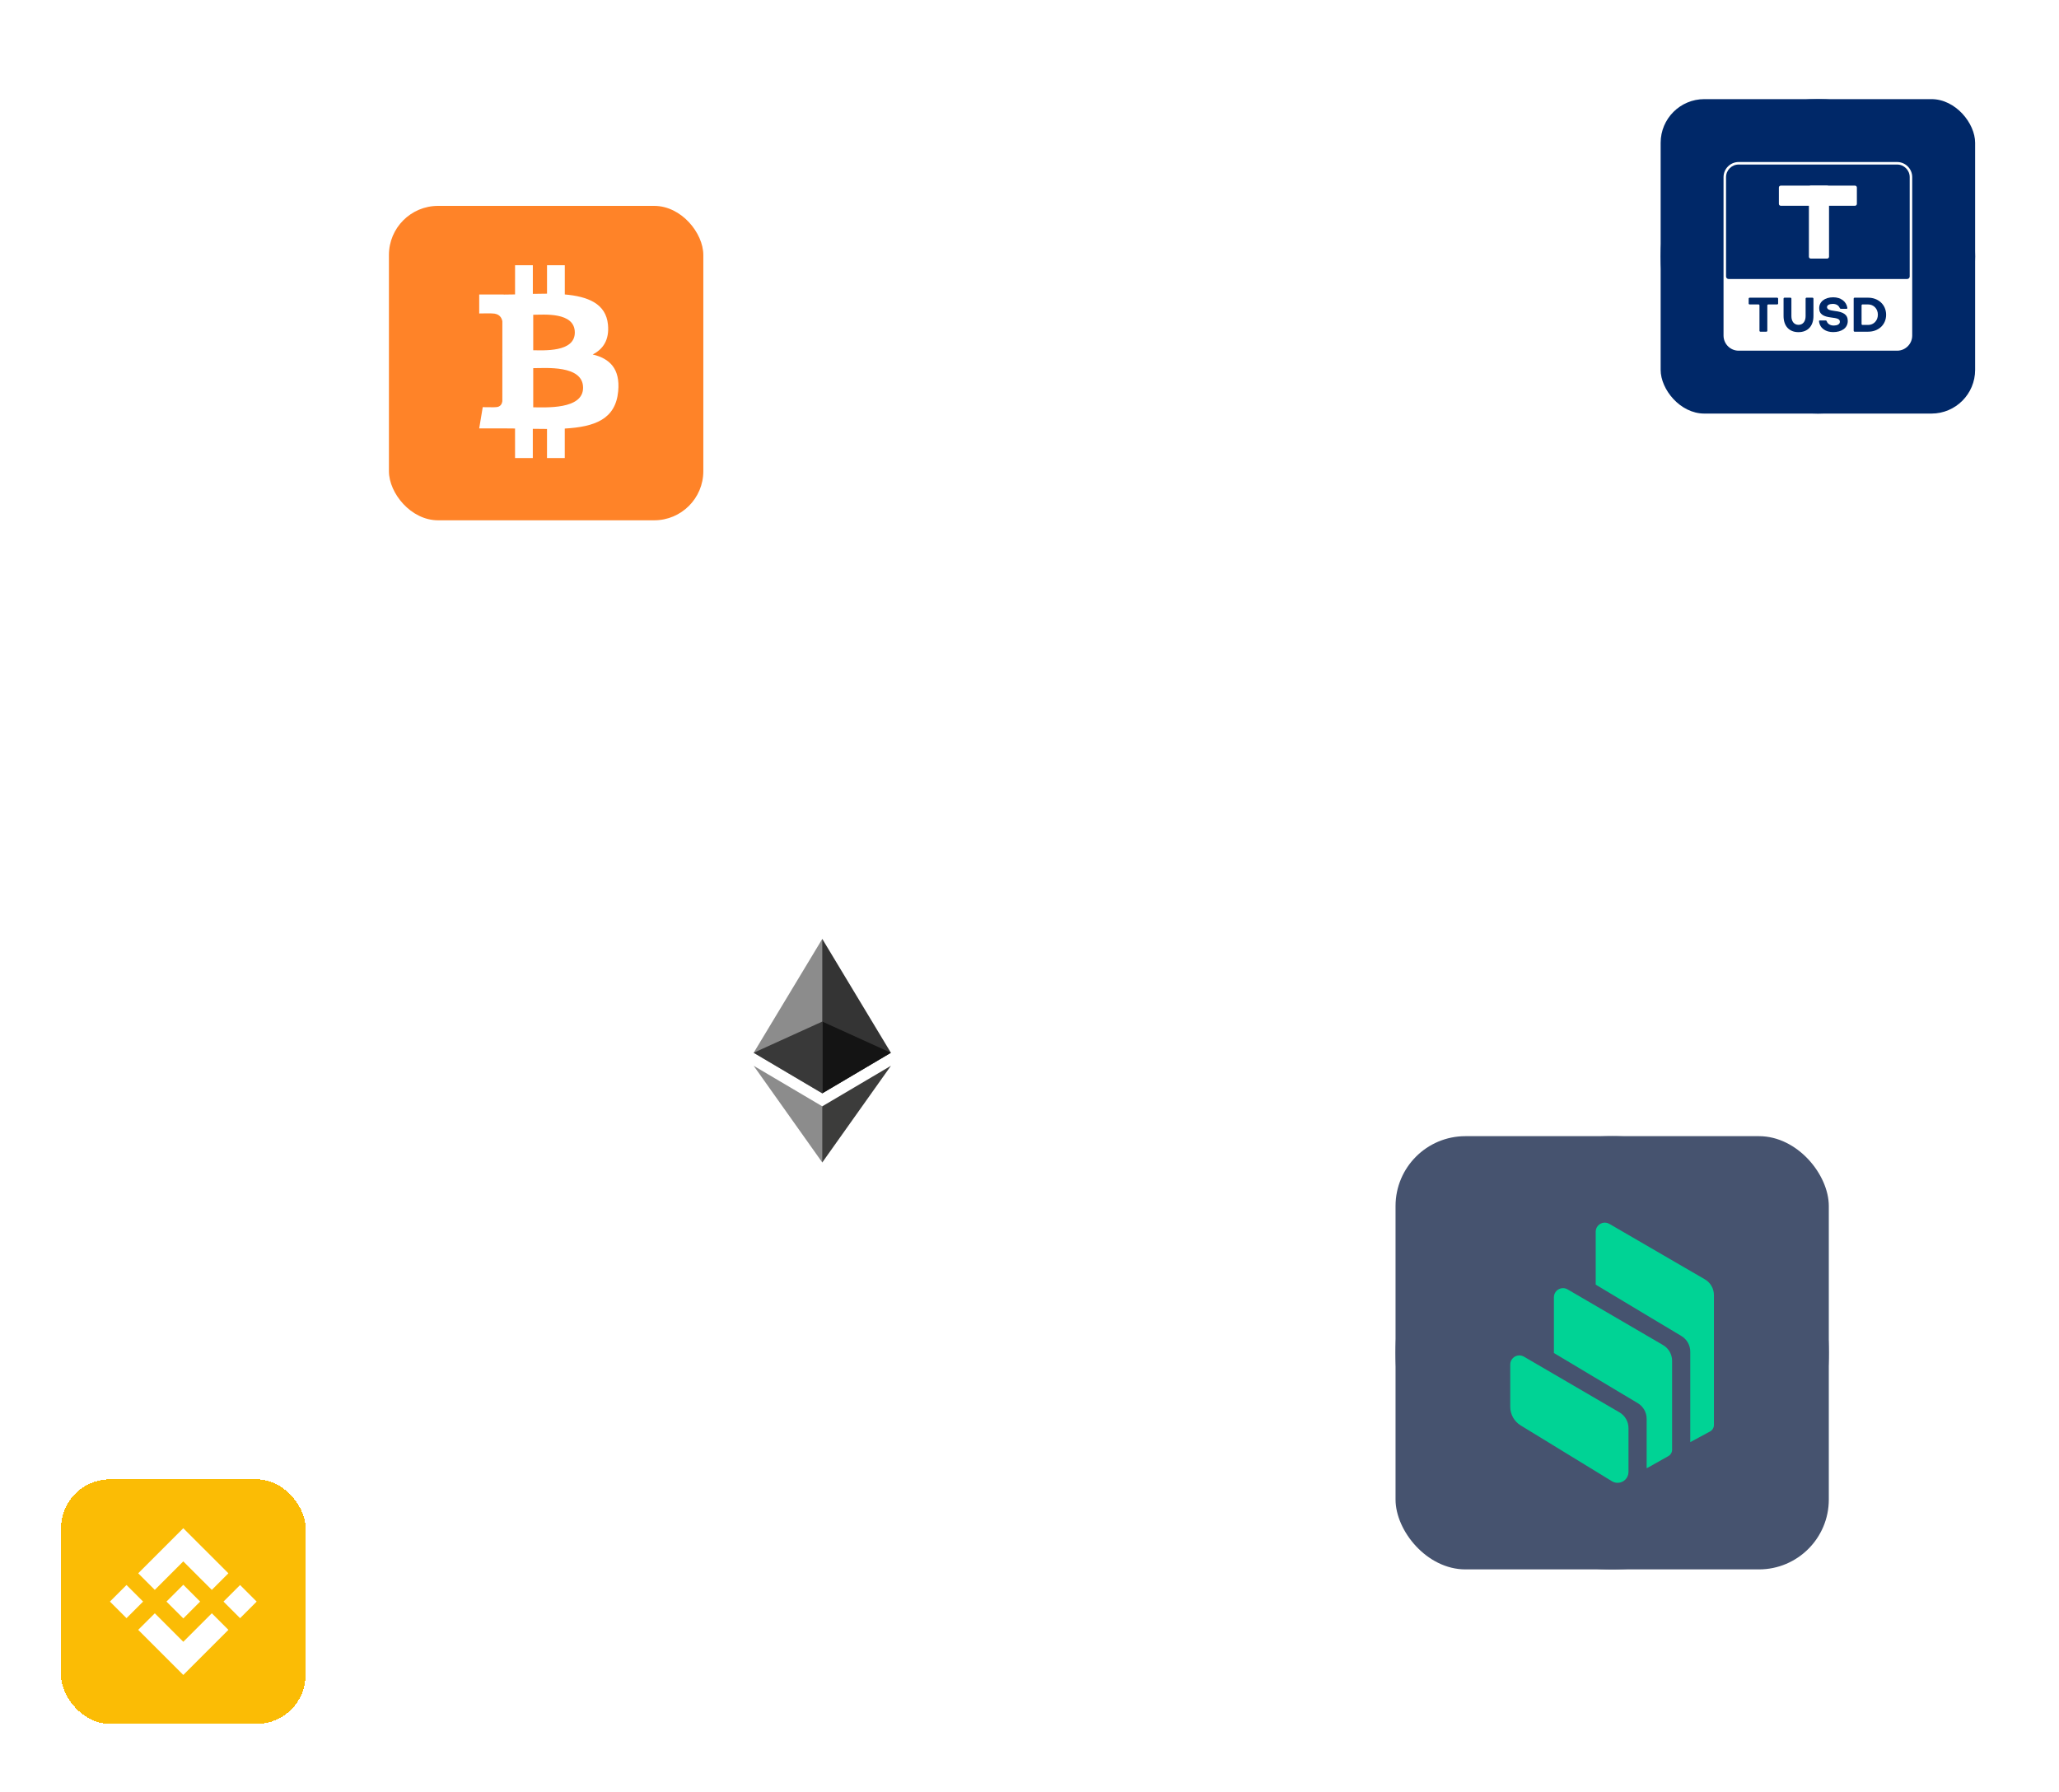 <svg width="270" height="235" viewBox="0 0 270 235" fill="none" xmlns="http://www.w3.org/2000/svg">
<g filter="url(#filter0_d_12_20691)">
<rect x="62" y="14" width="41.228" height="41.234" rx="6.443" fill="#FF8328"/>
<path d="M90.723 29.566C90.458 26.805 88.075 25.88 85.063 25.616V21.785H82.732V25.514C82.12 25.514 81.494 25.525 80.872 25.539V21.785H78.541L78.54 25.613C78.035 25.623 77.538 25.633 77.055 25.633V25.621L73.841 25.619V28.11C73.841 28.11 75.562 28.077 75.533 28.108C76.478 28.108 76.785 28.656 76.874 29.129V33.493C76.94 33.493 77.024 33.497 77.12 33.51H76.874L76.872 39.624C76.831 39.921 76.656 40.395 75.996 40.396C76.026 40.422 74.302 40.396 74.302 40.396L73.839 43.18H76.874C77.438 43.18 77.994 43.19 78.538 43.194L78.54 47.068H80.868V43.235C81.507 43.248 82.125 43.253 82.731 43.253L82.729 47.068H85.059V43.202C88.978 42.977 91.725 41.989 92.064 38.308C92.34 35.344 90.946 34.02 88.721 33.485C90.075 32.799 90.921 31.587 90.723 29.566ZM87.461 37.849C87.461 40.744 82.505 40.416 80.923 40.416V35.281C82.505 35.285 87.461 34.831 87.461 37.849ZM86.376 30.607C86.376 33.241 82.239 32.933 80.923 32.934V28.28C82.241 28.28 86.377 27.861 86.376 30.607Z" fill="white"/>
<path d="M76.876 33.392H77.222V33.647H76.876V33.392Z" fill="white"/>
</g>
<g filter="url(#filter1_d_12_20691)">
<rect x="97" y="103" width="43.986" height="43.986" rx="9.164" fill="white" shape-rendering="crispEdges"/>
<g clip-path="url(#clip0_12_20691)">
<path d="M118.827 110.132L118.63 110.8V130.185L118.827 130.381L127.825 125.062L118.827 110.132Z" fill="#343434"/>
<path d="M118.828 110.132L109.829 125.063L118.828 130.382V120.973V110.132Z" fill="#8C8C8C"/>
<path d="M118.825 132.085L118.714 132.22V139.126L118.825 139.449L127.829 126.769L118.825 132.085Z" fill="#3C3C3B"/>
<path d="M118.827 139.449V132.085L109.828 126.769L118.827 139.449Z" fill="#8C8C8C"/>
<path d="M118.827 130.382L127.825 125.063L118.827 120.973V130.382Z" fill="#141414"/>
<path d="M109.828 125.063L118.826 130.382V120.973L109.828 125.063Z" fill="#393939"/>
</g>
</g>
<g filter="url(#filter2_d_12_20691)">
<rect x="19" y="181" width="32.073" height="32.073" rx="6.415" fill="#FBBC05" shape-rendering="crispEdges"/>
<g clip-path="url(#clip1_12_20691)">
<path d="M31.299 195.501L35.036 191.764L38.776 195.503L40.95 193.328L35.036 187.415L29.125 193.326L31.299 195.501L31.299 195.501ZM25.415 197.037L27.589 194.862L29.764 197.036L27.589 199.211L25.415 197.037ZM31.299 198.572L35.036 202.309L38.776 198.57L40.951 200.744L40.95 200.745L35.036 206.658L29.125 200.747L29.122 200.744L31.299 198.572L31.299 198.572ZM40.309 197.037L42.484 194.863L44.658 197.037L42.484 199.212L40.309 197.037Z" fill="white"/>
<path d="M37.243 197.036H37.244L35.038 194.829L33.407 196.46L33.22 196.647L32.833 197.033L32.83 197.036L32.833 197.04L35.038 199.245L37.244 197.038L37.245 197.037L37.243 197.036" fill="white"/>
</g>
</g>
<g filter="url(#filter3_d_12_20691)">
<g clip-path="url(#clip2_12_20691)">
<rect x="194" y="136" width="56.815" height="56.815" rx="9.164" fill="#46536F"/>
<path d="M222.408 192.815C238.097 192.815 250.815 180.097 250.815 164.408C250.815 148.718 238.097 136 222.408 136C206.718 136 194 148.718 194 164.408C194 180.097 206.718 192.815 222.408 192.815Z" fill="#46536F"/>
<path fill-rule="evenodd" clip-rule="evenodd" d="M210.411 173.933C209.561 173.413 209.042 172.489 209.042 171.495V165.944C209.042 165.285 209.578 164.751 210.237 164.754C210.448 164.754 210.655 164.811 210.837 164.916L223.362 172.22C224.095 172.646 224.546 173.43 224.546 174.279V180.029C224.549 180.819 223.91 181.461 223.12 181.461C222.856 181.461 222.595 181.387 222.37 181.25L210.411 173.933ZM229.08 163.396C229.813 163.822 230.262 164.609 230.265 165.456V177.126C230.265 177.469 230.08 177.787 229.779 177.955L227.038 179.498C227.004 179.518 226.967 179.532 226.927 179.543V173.063C226.927 172.225 226.487 171.447 225.765 171.015L214.766 164.436V157.121C214.766 156.462 215.303 155.928 215.962 155.931C216.172 155.931 216.379 155.987 216.561 156.093L229.08 163.396ZM234.563 154.777C235.299 155.203 235.75 155.99 235.75 156.84V173.884C235.748 174.234 235.554 174.555 235.248 174.722L232.648 176.126V164.26C232.648 163.422 232.208 162.646 231.492 162.214L220.248 155.47V148.533C220.248 148.323 220.305 148.116 220.407 147.934C220.74 147.366 221.47 147.173 222.038 147.502L234.563 154.777Z" fill="#00D395"/>
</g>
</g>
<g filter="url(#filter4_d_12_20691)">
<g clip-path="url(#clip3_12_20691)">
<rect x="228.764" width="41.237" height="41.237" rx="5.727" fill="#002868"/>
<path d="M249.382 41.237C238.042 41.237 228.764 31.959 228.764 20.619C228.764 9.278 238.042 0 249.382 0C260.722 0 270.001 9.278 270.001 20.619C270.001 31.959 260.722 41.237 249.382 41.237Z" fill="#002868"/>
<path d="M259.773 32.99H238.99C237.901 32.99 237.01 32.099 237.01 31.01V10.227C237.01 9.138 237.901 8.248 238.99 8.248H259.773C260.862 8.248 261.752 9.138 261.752 10.227V31.01C261.752 32.099 260.862 32.99 259.773 32.99Z" fill="white"/>
<path d="M241.84 30.499C241.775 30.499 241.722 30.439 241.722 30.374V27.049C241.722 26.984 241.669 26.925 241.604 26.925H240.431C240.365 26.925 240.306 26.872 240.306 26.807V26.165C240.306 26.099 240.366 26.04 240.431 26.04H244.043C244.108 26.04 244.168 26.099 244.168 26.165V26.807C244.168 26.872 244.108 26.925 244.043 26.925H242.876C242.811 26.925 242.752 26.983 242.752 27.049V30.374C242.752 30.439 242.699 30.499 242.634 30.499H241.84Z" fill="#002868"/>
<path d="M247.772 26.165C247.772 26.099 247.825 26.04 247.89 26.04H248.677C248.742 26.04 248.802 26.099 248.802 26.165V28.433C248.802 29.778 248.041 30.558 246.835 30.558C245.635 30.558 244.881 29.778 244.881 28.433V26.165C244.881 26.099 244.934 26.04 244.999 26.04H245.786C245.851 26.04 245.91 26.099 245.91 26.165V28.466C245.91 29.128 246.251 29.6 246.841 29.6C247.432 29.6 247.772 29.128 247.772 28.466V26.165Z" fill="#002868"/>
<path d="M252.416 27.496C252.311 27.496 252.278 27.456 252.239 27.378C252.101 27.056 251.799 26.853 251.341 26.853C250.927 26.853 250.58 26.998 250.58 27.273C250.58 27.575 250.902 27.7 251.609 27.785C252.685 27.909 253.301 28.237 253.301 29.089C253.301 30.047 252.461 30.552 251.387 30.552C250.456 30.552 249.656 30.099 249.531 29.149C249.518 29.057 249.564 29.024 249.656 29.024H250.377C250.469 29.024 250.522 29.064 250.548 29.136C250.646 29.451 250.981 29.693 251.466 29.693C251.892 29.693 252.266 29.535 252.266 29.201C252.266 28.802 251.872 28.73 251.086 28.631C250.181 28.513 249.552 28.25 249.552 27.418C249.552 26.585 250.267 25.988 251.388 25.988C252.397 25.988 253.099 26.533 253.243 27.346C253.263 27.437 253.237 27.497 253.138 27.497H252.416V27.496Z" fill="#002868"/>
<path d="M254.193 30.499C254.128 30.499 254.075 30.439 254.075 30.374V26.165C254.075 26.099 254.128 26.04 254.193 26.04H255.976C257.301 26.04 258.33 26.951 258.33 28.282C258.33 29.594 257.314 30.499 255.976 30.499H254.193ZM255.976 29.613C256.691 29.613 257.248 29.049 257.248 28.268C257.248 27.488 256.69 26.924 255.97 26.924H255.229C255.164 26.924 255.111 26.983 255.111 27.049V29.494C255.111 29.559 255.164 29.612 255.229 29.612H255.976V29.613Z" fill="#002868"/>
<path d="M261.092 23.587H237.67C237.488 23.587 237.34 23.439 237.34 23.258V10.227C237.34 9.319 238.082 8.577 238.989 8.577H259.773C260.68 8.577 261.422 9.319 261.422 10.227V23.258C261.422 23.439 261.274 23.587 261.092 23.587Z" fill="#002868"/>
<path d="M250.595 20.912H248.451C248.315 20.912 248.204 20.801 248.204 20.665V11.593C248.204 11.457 248.315 11.345 248.451 11.345H250.595C250.731 11.345 250.843 11.457 250.843 11.593V20.665C250.843 20.801 250.731 20.912 250.595 20.912Z" fill="white"/>
<path d="M254.247 13.984H244.515C244.379 13.984 244.268 13.873 244.268 13.737V11.593C244.268 11.457 244.379 11.345 244.515 11.345H254.247C254.383 11.345 254.495 11.457 254.495 11.593V13.737C254.495 13.873 254.383 13.984 254.247 13.984Z" fill="white"/>
</g>
</g>
<defs>
<filter id="filter0_d_12_20691" x="43" y="14" width="60.227" height="62.234" filterUnits="userSpaceOnUse" color-interpolation-filters="sRGB">
<feFlood flood-opacity="0" result="BackgroundImageFix"/>
<feColorMatrix in="SourceAlpha" type="matrix" values="0 0 0 0 0 0 0 0 0 0 0 0 0 0 0 0 0 0 127 0" result="hardAlpha"/>
<feOffset dx="-11" dy="13"/>
<feGaussianBlur stdDeviation="4"/>
<feComposite in2="hardAlpha" operator="out"/>
<feColorMatrix type="matrix" values="0 0 0 0 0.904 0 0 0 0 0.921 0 0 0 0 0.987 0 0 0 1 0"/>
<feBlend mode="normal" in2="BackgroundImageFix" result="effect1_dropShadow_12_20691"/>
<feBlend mode="normal" in="SourceGraphic" in2="effect1_dropShadow_12_20691" result="shape"/>
</filter>
<filter id="filter1_d_12_20691" x="78" y="103" width="62.986" height="64.986" filterUnits="userSpaceOnUse" color-interpolation-filters="sRGB">
<feFlood flood-opacity="0" result="BackgroundImageFix"/>
<feColorMatrix in="SourceAlpha" type="matrix" values="0 0 0 0 0 0 0 0 0 0 0 0 0 0 0 0 0 0 127 0" result="hardAlpha"/>
<feOffset dx="-11" dy="13"/>
<feGaussianBlur stdDeviation="4"/>
<feComposite in2="hardAlpha" operator="out"/>
<feColorMatrix type="matrix" values="0 0 0 0 0.904 0 0 0 0 0.921 0 0 0 0 0.987 0 0 0 1 0"/>
<feBlend mode="normal" in2="BackgroundImageFix" result="effect1_dropShadow_12_20691"/>
<feBlend mode="normal" in="SourceGraphic" in2="effect1_dropShadow_12_20691" result="shape"/>
</filter>
<filter id="filter2_d_12_20691" x="0" y="181" width="51.073" height="53.073" filterUnits="userSpaceOnUse" color-interpolation-filters="sRGB">
<feFlood flood-opacity="0" result="BackgroundImageFix"/>
<feColorMatrix in="SourceAlpha" type="matrix" values="0 0 0 0 0 0 0 0 0 0 0 0 0 0 0 0 0 0 127 0" result="hardAlpha"/>
<feOffset dx="-11" dy="13"/>
<feGaussianBlur stdDeviation="4"/>
<feComposite in2="hardAlpha" operator="out"/>
<feColorMatrix type="matrix" values="0 0 0 0 0.904 0 0 0 0 0.921 0 0 0 0 0.987 0 0 0 1 0"/>
<feBlend mode="normal" in2="BackgroundImageFix" result="effect1_dropShadow_12_20691"/>
<feBlend mode="normal" in="SourceGraphic" in2="effect1_dropShadow_12_20691" result="shape"/>
</filter>
<filter id="filter3_d_12_20691" x="175" y="136" width="75.815" height="77.815" filterUnits="userSpaceOnUse" color-interpolation-filters="sRGB">
<feFlood flood-opacity="0" result="BackgroundImageFix"/>
<feColorMatrix in="SourceAlpha" type="matrix" values="0 0 0 0 0 0 0 0 0 0 0 0 0 0 0 0 0 0 127 0" result="hardAlpha"/>
<feOffset dx="-11" dy="13"/>
<feGaussianBlur stdDeviation="4"/>
<feComposite in2="hardAlpha" operator="out"/>
<feColorMatrix type="matrix" values="0 0 0 0 0.904 0 0 0 0 0.921 0 0 0 0 0.987 0 0 0 1 0"/>
<feBlend mode="normal" in2="BackgroundImageFix" result="effect1_dropShadow_12_20691"/>
<feBlend mode="normal" in="SourceGraphic" in2="effect1_dropShadow_12_20691" result="shape"/>
</filter>
<filter id="filter4_d_12_20691" x="209.764" y="0" width="60.237" height="62.237" filterUnits="userSpaceOnUse" color-interpolation-filters="sRGB">
<feFlood flood-opacity="0" result="BackgroundImageFix"/>
<feColorMatrix in="SourceAlpha" type="matrix" values="0 0 0 0 0 0 0 0 0 0 0 0 0 0 0 0 0 0 127 0" result="hardAlpha"/>
<feOffset dx="-11" dy="13"/>
<feGaussianBlur stdDeviation="4"/>
<feComposite in2="hardAlpha" operator="out"/>
<feColorMatrix type="matrix" values="0 0 0 0 0.904 0 0 0 0 0.921 0 0 0 0 0.987 0 0 0 1 0"/>
<feBlend mode="normal" in2="BackgroundImageFix" result="effect1_dropShadow_12_20691"/>
<feBlend mode="normal" in="SourceGraphic" in2="effect1_dropShadow_12_20691" result="shape"/>
</filter>
<clipPath id="clip0_12_20691">
<rect width="18.002" height="29.324" fill="white" transform="translate(109.829 110.132)"/>
</clipPath>
<clipPath id="clip1_12_20691">
<rect width="19.244" height="19.244" fill="white" transform="translate(25.415 187.415)"/>
</clipPath>
<clipPath id="clip2_12_20691">
<rect x="194" y="136" width="56.815" height="56.815" rx="9.164" fill="white"/>
</clipPath>
<clipPath id="clip3_12_20691">
<rect x="228.764" width="41.237" height="41.237" rx="5.727" fill="white"/>
</clipPath>
</defs>
</svg>
